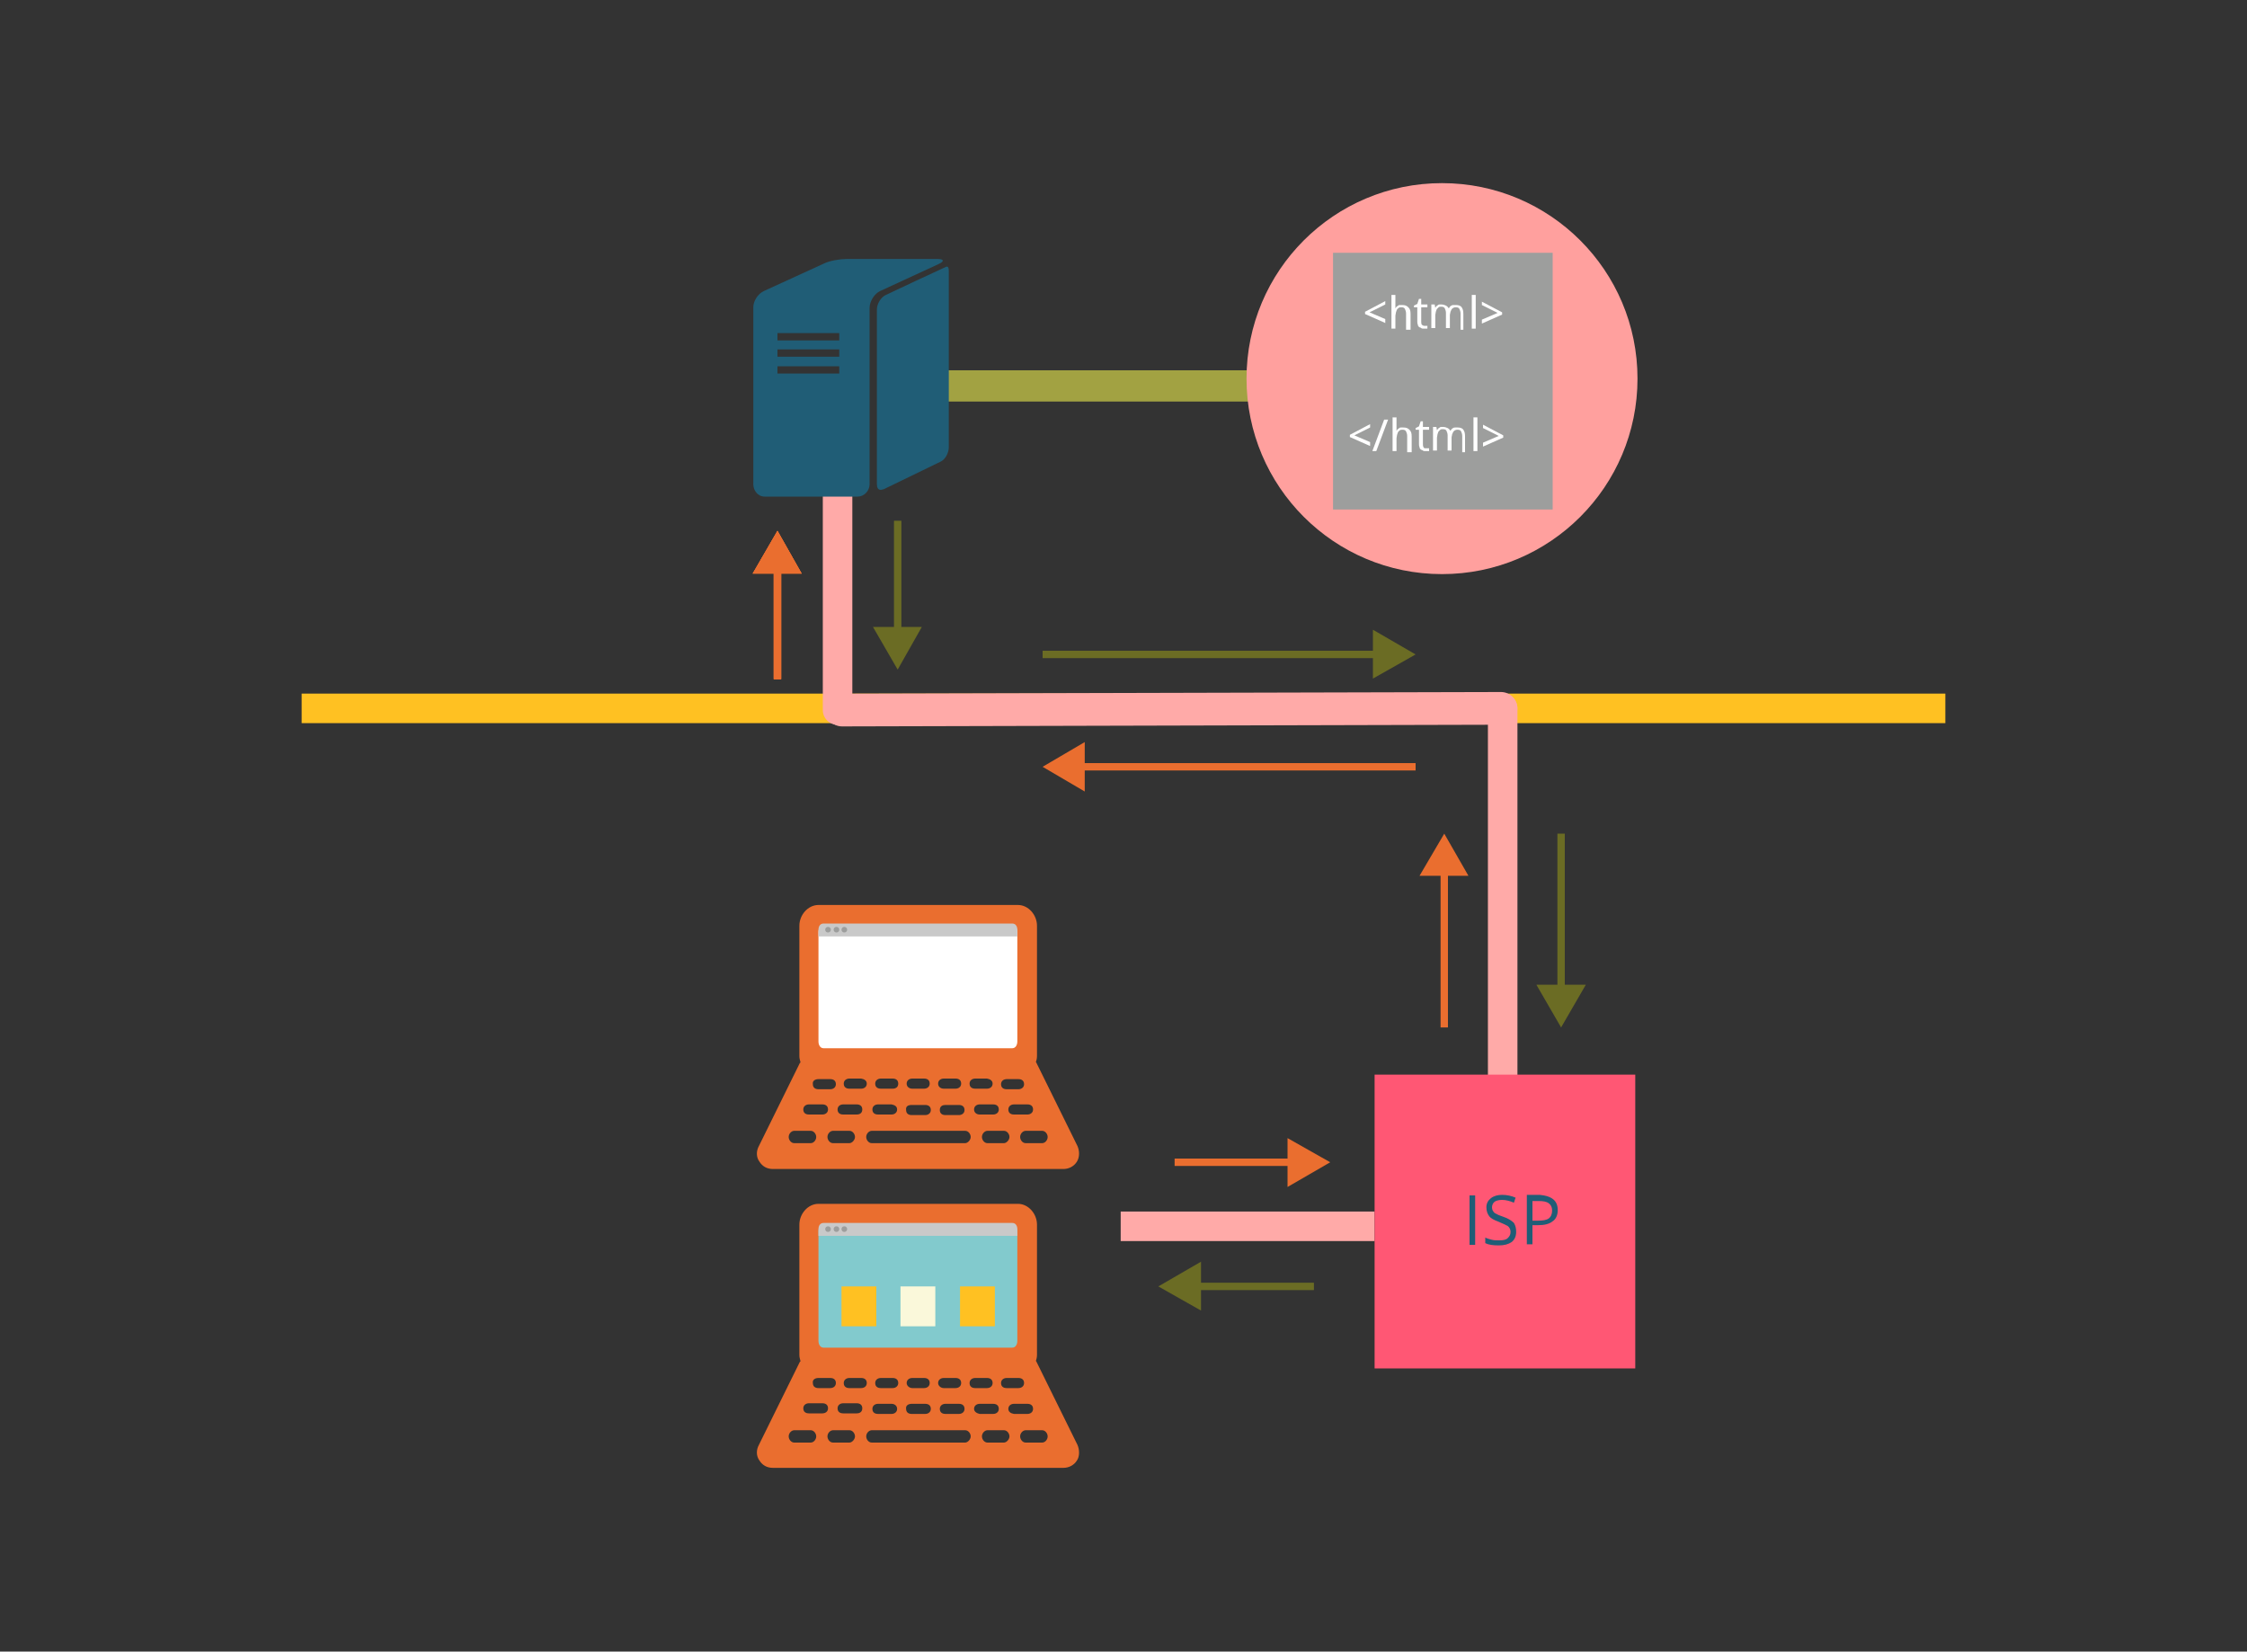<?xml version="1.0" encoding="utf-8"?>
<!-- Generator: Adobe Illustrator 23.0.0, SVG Export Plug-In . SVG Version: 6.00 Build 0)  -->
<svg version="1.1" id="Layer_1" xmlns="http://www.w3.org/2000/svg" xmlns:xlink="http://www.w3.org/1999/xlink" x="0px" y="0px"
	 viewBox="0 0 400 294" style="enable-background:new 0 0 400 294;" xml:space="preserve">
<rect x="0" y="0" width="400" height="294" fill="#333333" stroke="none"/>
<style type="text/css">
	.st0{fill:none;stroke:#A2A242;stroke-width:5.562;stroke-miterlimit:10;}
	.st1{fill:none;stroke:#FFC122;stroke-width:5.256;stroke-miterlimit:10;}
	.st2{fill:none;stroke:#FFAAA8;stroke-width:5.256;stroke-linecap:round;stroke-miterlimit:10;}
	.st3{fill:none;stroke:#FFAAA8;stroke-width:5.256;stroke-miterlimit:10;}
	.st4{fill:#FF5774;}
	.st5{fill:none;}
	.st6{enable-background:new    ;}
	.st7{fill:#205D76;}
	.st8{fill:#EA6E2F;}
	.st9{fill:#FFFFFF;}
	.st10{fill:#C9C9C9;}
	.st11{fill:#9D9E9D;}
	.st12{fill:none;stroke:#FFAAA8;stroke-width:5.822;stroke-linecap:round;stroke-linejoin:round;stroke-miterlimit:10;}
	.st13{fill:none;stroke:#FFAAA8;stroke-width:5.256;stroke-linecap:round;stroke-linejoin:round;stroke-miterlimit:10;}
	.st14{fill:none;stroke:#EA6E2F;stroke-width:1.314;stroke-miterlimit:10;}
	.st15{fill:none;stroke:#EA6E2F;stroke-width:1.313;stroke-miterlimit:10;}
	.st16{fill:none;stroke:#6B6C24;stroke-width:1.314;stroke-miterlimit:10;}
	.st17{fill:#6B6C24;}
	.st18{fill:none;stroke:#6B6C24;stroke-width:1.313;stroke-miterlimit:10;}
	.st19{fill:#82CACD;}
	.st20{fill:#FFC122;}
	.st21{fill:#FAF8DA;}
	.st22{fill:#FFA09E;}
</style>
<line class="st0" x1="164.9" y1="68.7" x2="228.7" y2="68.7"/>
<line class="st1" x1="53.7" y1="126.1" x2="346.3" y2="126.1"/>
<line class="st2" x1="267.5" y1="126.1" x2="267.5" y2="191.3"/>
<line class="st3" x1="244.7" y1="218.3" x2="199.5" y2="218.3"/>
<rect x="244.7" y="191.3" class="st4" width="46.4" height="52.3"/>
<rect x="260.4" y="212.3" class="st5" width="24.6" height="14.9"/>
<g class="st6">
	<path class="st7" d="M261.6,221.6v-8.8h1v8.8H261.6z"/>
	<path class="st7" d="M269.9,219.3c0,0.8-0.3,1.4-0.8,1.8c-0.6,0.4-1.3,0.6-2.3,0.6s-1.8-0.1-2.4-0.4v-1c0.4,0.2,0.8,0.3,1.2,0.4
		c0.4,0.1,0.8,0.1,1.3,0.1c0.7,0,1.2-0.1,1.5-0.4s0.5-0.6,0.5-1.1c0-0.3-0.1-0.6-0.2-0.7c-0.1-0.2-0.3-0.4-0.6-0.5
		c-0.3-0.2-0.7-0.3-1.3-0.6c-0.8-0.3-1.4-0.6-1.7-1c-0.3-0.4-0.5-0.9-0.5-1.6s0.3-1.2,0.8-1.6s1.2-0.6,2-0.6c0.9,0,1.7,0.2,2.4,0.5
		l-0.3,0.9c-0.7-0.3-1.4-0.5-2.1-0.5c-0.5,0-1,0.1-1.3,0.3s-0.5,0.6-0.5,1c0,0.3,0.1,0.6,0.2,0.7c0.1,0.2,0.3,0.4,0.6,0.5
		c0.3,0.2,0.7,0.3,1.2,0.5c0.9,0.3,1.5,0.7,1.9,1.1C269.8,218.2,269.9,218.7,269.9,219.3z"/>
	<path class="st7" d="M277.3,215.4c0,0.9-0.3,1.6-0.9,2c-0.6,0.5-1.5,0.7-2.6,0.7h-1v3.4h-1v-8.8h2.3
		C276.2,212.9,277.3,213.7,277.3,215.4z M272.8,217.3h0.9c0.9,0,1.6-0.1,2-0.4s0.6-0.8,0.6-1.4s-0.2-1-0.6-1.3s-1-0.4-1.8-0.4h-1.1
		V217.3z"/>
</g>
<path class="st8" d="M191.8,204l-7.3-14.8c0,0,0-0.1-0.1-0.1c0.1-0.3,0.2-0.7,0.2-1.1v-23.2c0-1.9-1.5-3.7-3.4-3.7h-35.5
	c-1.9,0-3.4,1.8-3.4,3.7V188c0,0.4,0.1,0.7,0.2,1.1c0,0,0,0.1-0.1,0.1l-7.3,14.8c-0.5,0.9-0.5,2,0.1,2.8c0.5,0.8,1.3,1.3,2.4,1.3
	h51.7c1,0,1.9-0.5,2.4-1.3C192.2,206,192.2,204.9,191.8,204z M181.3,192.1c0.6,0,1,0.3,1,0.9s-0.5,0.9-1,0.9h-2.1
	c-0.6,0-1-0.3-1-0.9s0.5-0.9,1-0.9H181.3L181.3,192.1z M146.3,166.3c0-0.6,0.3-1.1,0.9-1.1h32.5c0.6,0,0.9,0.5,0.9,1.1v18.9
	c0,0.6-0.3,1.1-0.9,1.1h-32.5c-0.6,0-0.9-0.6-0.9-1.1V166.3L146.3,166.3z M176.7,192.9c0,0.6-0.5,0.9-1,0.9h-2.1c-0.6,0-1-0.3-1-0.9
	s0.5-0.9,1-0.9h2.1C176.3,192.1,176.7,192.4,176.7,192.9z M168.3,196.7h2.4c0.6,0,1,0.3,1,0.9c0,0.6-0.5,0.9-1,0.9h-2.4
	c-0.6,0-1-0.3-1-0.9C167.3,196.9,167.8,196.7,168.3,196.7z M167,192.9c0-0.6,0.5-0.9,1-0.9h2.1c0.6,0,1,0.3,1,0.9
	c0,0.6-0.5,0.9-1,0.9H168C167.5,193.8,167,193.5,167,192.9z M162.3,196.7h2.4c0.6,0,1,0.3,1,0.9c0,0.6-0.5,0.9-1,0.9h-2.4
	c-0.6,0-1-0.3-1-0.9C161.2,196.9,161.7,196.7,162.3,196.7z M161.4,192.9c0-0.6,0.5-0.9,1-0.9h2.1c0.6,0,1,0.3,1,0.9
	c0,0.6-0.5,0.9-1,0.9h-2.1C161.9,193.8,161.4,193.5,161.4,192.9z M158.9,193.8h-2.1c-0.6,0-1-0.3-1-0.9c0-0.6,0.5-0.9,1-0.9h2.1
	c0.6,0,1,0.3,1,0.9S159.5,193.8,158.9,193.8z M159.7,197.5c0,0.6-0.5,0.9-1,0.9h-2.4c-0.6,0-1-0.3-1-0.9c0-0.6,0.5-0.9,1-0.9h2.4
	C159.2,196.7,159.7,196.9,159.7,197.5z M154.3,192.9c0,0.6-0.5,0.9-1,0.9h-2.1c-0.6,0-1-0.3-1-0.9s0.5-0.9,1-0.9h2.1
	C153.9,192.1,154.3,192.4,154.3,192.9z M145.7,192.1h2.1c0.6,0,1,0.3,1,0.9s-0.5,0.9-1,0.9h-2.1c-0.6,0-1-0.3-1-0.9
	C144.6,192.4,145.1,192.1,145.7,192.1z M144.3,203.5h-2.9c-0.6,0-1-0.6-1-1.1c0-0.6,0.5-1.1,1-1.1h2.9c0.6,0,1,0.6,1,1.1
	S144.9,203.5,144.3,203.5z M144,198.4c-0.6,0-1-0.3-1-0.9c0-0.6,0.5-0.9,1-0.9h2.4c0.6,0,1,0.3,1,0.9c0,0.6-0.5,0.9-1,0.9H144z
	 M151.2,203.5h-2.9c-0.6,0-1-0.6-1-1.1c0-0.6,0.5-1.1,1-1.1h2.9c0.6,0,1,0.6,1,1.1S151.7,203.5,151.2,203.5z M152.5,198.4h-2.4
	c-0.6,0-1-0.3-1-0.9c0-0.6,0.5-0.9,1-0.9h2.4c0.6,0,1,0.3,1,0.9C153.5,198.1,153.1,198.4,152.5,198.4z M171.8,203.5h-16.6
	c-0.6,0-1-0.6-1-1.1c0-0.6,0.5-1.1,1-1.1h16.6c0.6,0,1,0.6,1,1.1S172.3,203.5,171.8,203.5z M173.4,197.5c0-0.6,0.5-0.9,1-0.9h2.4
	c0.6,0,1,0.3,1,0.9c0,0.6-0.5,0.9-1,0.9h-2.4C173.9,198.4,173.4,198.1,173.4,197.5z M178.7,203.5h-2.9c-0.6,0-1-0.6-1-1.1
	c0-0.6,0.5-1.1,1-1.1h2.9c0.6,0,1,0.6,1,1.1S179.2,203.5,178.7,203.5z M179.5,197.5c0-0.6,0.5-0.9,1-0.9h2.4c0.6,0,1,0.3,1,0.9
	c0,0.6-0.5,0.9-1,0.9h-2.4C179.9,198.4,179.5,198.1,179.5,197.5z M185.5,203.5h-2.9c-0.6,0-1-0.6-1-1.1c0-0.6,0.5-1.1,1-1.1h2.9
	c0.6,0,1,0.6,1,1.1S186.1,203.5,185.5,203.5z"/>
<path class="st9" d="M145.7,165.9c0-0.6,0.3-1.1,0.9-1.1h33.6c0.6,0,0.9,0.5,0.9,1.1v19.5c0,0.6-0.3,1.2-0.9,1.2h-33.6
	c-0.6,0-0.9-0.6-0.9-1.2L145.7,165.9L145.7,165.9z"/>
<path class="st10" d="M145.7,166.7v-1.2c0-0.6,0.3-1.1,0.9-1.1h33.6c0.6,0,0.9,0.5,0.9,1.1v1.2"/>
<g>
	<circle class="st11" cx="147.4" cy="165.5" r="0.5"/>
	<circle class="st11" cx="148.9" cy="165.5" r="0.5"/>
	<circle class="st11" cx="150.3" cy="165.5" r="0.5"/>
</g>
<line class="st12" x1="149.9" y1="126.4" x2="267.2" y2="126.1"/>
<line class="st13" x1="149.1" y1="83.7" x2="149.1" y2="126.4"/>
<g>
	<path class="st7" d="M168.4,47.5c-0.5,0.2-10.7,5-10.7,5c-0.9,0.4-1.6,1.6-1.6,2.6v31.1c0,0.6,0.2,1,0.7,1c0.2,0,0.3-0.1,0.5-0.1
		l10.1-4.9c0.9-0.4,1.5-1.6,1.5-2.6V48.5C168.9,47.9,168.9,47.3,168.4,47.5z"/>
	<path class="st7" d="M167.1,47c1.1-0.5,0.9-0.9-0.2-0.9h-16.2c-1.1,0-3,0.3-4,0.8L136,51.8c-1.1,0.5-1.9,1.8-1.9,2.9v31.5
		c0,1.1,0.8,2.2,2,2.2h16.6c1.1,0,2.1-1,2.1-2.2V54.8c0-1.1,0.8-2.5,1.9-3L167.1,47z M149.4,66.5h-11v-1.3h11V66.5z M149.4,63.5h-11
		v-1.3h11V63.5z M149.4,60.6h-11v-1.3h11V60.6z"/>
</g>
<g>
	<g>
		<line class="st14" x1="257.1" y1="154.7" x2="257.1" y2="182.9"/>
		<g>
			<polygon class="st8" points="252.7,155.9 257.1,148.4 261.4,155.9 			"/>
		</g>
	</g>
</g>
<g>
	<g>
		<line class="st14" x1="230.5" y1="206.9" x2="209.1" y2="206.9"/>
		<g>
			<polygon class="st8" points="229.2,202.6 236.8,206.9 229.2,211.3 			"/>
		</g>
	</g>
</g>
<g>
	<g>
		<line class="st15" x1="191.9" y1="136.5" x2="252" y2="136.5"/>
		<g>
			<polygon class="st8" points="193.1,140.9 185.6,136.5 193.1,132.1 			"/>
		</g>
	</g>
</g>
<g>
	<g>
		<line class="st14" x1="138.4" y1="100.8" x2="138.4" y2="120.9"/>
		<g>
			<polygon class="st8" points="134,102.1 138.4,94.5 142.7,102.1 			"/>
		</g>
	</g>
</g>
<g>
	<g>
		<line class="st14" x1="138.4" y1="100.8" x2="138.4" y2="120.9"/>
		<g>
			<polygon class="st8" points="134,102.1 138.4,94.5 142.7,102.1 			"/>
		</g>
	</g>
</g>
<g>
	<g>
		<line class="st14" x1="138.4" y1="100.8" x2="138.4" y2="120.9"/>
		<g>
			<polygon class="st8" points="134,102.1 138.4,94.5 142.7,102.1 			"/>
		</g>
	</g>
</g>
<g>
	<g>
		<line class="st14" x1="138.4" y1="100.8" x2="138.4" y2="120.9"/>
		<g>
			<polygon class="st8" points="134,102.1 138.4,94.5 142.7,102.1 			"/>
		</g>
	</g>
</g>
<g>
	<g>
		<line class="st16" x1="159.8" y1="112.9" x2="159.8" y2="92.7"/>
		<g>
			<polygon class="st17" points="164.1,111.6 159.8,119.2 155.4,111.6 			"/>
		</g>
	</g>
</g>
<g>
	<g>
		<line class="st18" x1="245.7" y1="116.5" x2="185.6" y2="116.5"/>
		<g>
			<polygon class="st17" points="244.4,112.1 252,116.5 244.4,120.8 			"/>
		</g>
	</g>
</g>
<g>
	<g>
		<line class="st16" x1="277.9" y1="176.6" x2="277.9" y2="148.4"/>
		<g>
			<polygon class="st17" points="282.3,175.3 277.9,182.9 273.5,175.3 			"/>
		</g>
	</g>
</g>
<g>
	<path class="st8" d="M191.8,257.2l-7.3-14.8c0,0,0-0.1-0.1-0.1c0.1-0.3,0.2-0.7,0.2-1.1V218c0-1.9-1.5-3.7-3.4-3.7h-35.5
		c-1.9,0-3.4,1.8-3.4,3.7v23.2c0,0.4,0.1,0.7,0.2,1.1c0,0,0,0.1-0.1,0.1l-7.3,14.8c-0.5,0.9-0.5,2,0.1,2.8c0.5,0.8,1.3,1.3,2.4,1.3
		h51.7c1,0,1.9-0.5,2.4-1.3C192.2,259.3,192.2,258.1,191.8,257.2z M181.3,245.3c0.6,0,1,0.3,1,0.9s-0.5,0.9-1,0.9h-2.1
		c-0.6,0-1-0.3-1-0.9s0.5-0.9,1-0.9H181.3z M146.3,219.5c0-0.6,0.3-1.1,0.9-1.1h32.5c0.6,0,0.9,0.5,0.9,1.1v18.9
		c0,0.6-0.3,1.1-0.9,1.1h-32.5c-0.6,0-0.9-0.6-0.9-1.1V219.5L146.3,219.5z M176.7,246.2c0,0.6-0.5,0.9-1,0.9h-2.1
		c-0.6,0-1-0.3-1-0.9s0.5-0.9,1-0.9h2.1C176.3,245.3,176.7,245.6,176.7,246.2z M168.3,249.9h2.4c0.6,0,1,0.3,1,0.9s-0.5,0.9-1,0.9
		h-2.4c-0.6,0-1-0.3-1-0.9C167.3,250.2,167.8,249.9,168.3,249.9z M167,246.2c0-0.6,0.5-0.9,1-0.9h2.1c0.6,0,1,0.3,1,0.9
		s-0.5,0.9-1,0.9H168C167.5,247.1,167,246.7,167,246.2z M162.3,249.9h2.4c0.6,0,1,0.3,1,0.9s-0.5,0.9-1,0.9h-2.4c-0.6,0-1-0.3-1-0.9
		C161.2,250.2,161.7,249.9,162.3,249.9z M161.4,246.2c0-0.6,0.5-0.9,1-0.9h2.1c0.6,0,1,0.3,1,0.9s-0.5,0.9-1,0.9h-2.1
		C161.9,247.1,161.4,246.7,161.4,246.2z M158.9,247.1h-2.1c-0.6,0-1-0.3-1-0.9s0.5-0.9,1-0.9h2.1c0.6,0,1,0.3,1,0.9
		C159.9,246.7,159.5,247.1,158.9,247.1z M159.7,250.8c0,0.6-0.5,0.9-1,0.9h-2.4c-0.6,0-1-0.3-1-0.9s0.5-0.9,1-0.9h2.4
		C159.2,249.9,159.7,250.2,159.7,250.8z M154.3,246.2c0,0.6-0.5,0.9-1,0.9h-2.1c-0.6,0-1-0.3-1-0.9s0.5-0.9,1-0.9h2.1
		C153.9,245.3,154.3,245.6,154.3,246.2z M145.7,245.3h2.1c0.6,0,1,0.3,1,0.9s-0.5,0.9-1,0.9h-2.1c-0.6,0-1-0.3-1-0.9
		C144.6,245.6,145.1,245.3,145.7,245.3z M144.3,256.8h-2.9c-0.6,0-1-0.6-1-1.1c0-0.6,0.5-1.1,1-1.1h2.9c0.6,0,1,0.6,1,1.1
		C145.3,256.2,144.9,256.8,144.3,256.8z M144,251.6c-0.6,0-1-0.3-1-0.9s0.5-0.9,1-0.9h2.4c0.6,0,1,0.3,1,0.9s-0.5,0.9-1,0.9H144z
		 M151.2,256.8h-2.9c-0.6,0-1-0.6-1-1.1c0-0.6,0.5-1.1,1-1.1h2.9c0.6,0,1,0.6,1,1.1C152.2,256.2,151.7,256.8,151.2,256.8z
		 M152.5,251.6h-2.4c-0.6,0-1-0.3-1-0.9s0.5-0.9,1-0.9h2.4c0.6,0,1,0.3,1,0.9C153.5,251.3,153.1,251.6,152.5,251.6z M171.8,256.8
		h-16.6c-0.6,0-1-0.6-1-1.1c0-0.6,0.5-1.1,1-1.1h16.6c0.6,0,1,0.6,1,1.1C172.8,256.2,172.3,256.8,171.8,256.8z M173.4,250.8
		c0-0.6,0.5-0.9,1-0.9h2.4c0.6,0,1,0.3,1,0.9s-0.5,0.9-1,0.9h-2.4C173.9,251.6,173.4,251.3,173.4,250.8z M178.7,256.8h-2.9
		c-0.6,0-1-0.6-1-1.1c0-0.6,0.5-1.1,1-1.1h2.9c0.6,0,1,0.6,1,1.1C179.7,256.2,179.2,256.8,178.7,256.8z M179.5,250.8
		c0-0.6,0.5-0.9,1-0.9h2.4c0.6,0,1,0.3,1,0.9s-0.5,0.9-1,0.9h-2.4C179.9,251.6,179.5,251.3,179.5,250.8z M185.5,256.8h-2.9
		c-0.6,0-1-0.6-1-1.1c0-0.6,0.5-1.1,1-1.1h2.9c0.6,0,1,0.6,1,1.1C186.5,256.2,186.1,256.8,185.5,256.8z"/>
	<path class="st19" d="M145.7,219.2c0-0.6,0.3-1.1,0.9-1.1h33.6c0.6,0,0.9,0.5,0.9,1.1v19.5c0,0.6-0.3,1.2-0.9,1.2h-33.6
		c-0.6,0-0.9-0.6-0.9-1.2L145.7,219.2L145.7,219.2z"/>
	<path class="st10" d="M145.7,220v-1.2c0-0.6,0.3-1.1,0.9-1.1h33.6c0.6,0,0.9,0.5,0.9,1.1v1.2"/>
	<g>
		<circle class="st11" cx="147.4" cy="218.8" r="0.5"/>
		<circle class="st11" cx="148.9" cy="218.8" r="0.5"/>
		<circle class="st11" cx="150.3" cy="218.8" r="0.5"/>
	</g>
</g>
<g>
	<g>
		<line class="st16" x1="212.5" y1="229" x2="233.9" y2="229"/>
		<g>
			<polygon class="st17" points="213.8,233.3 206.2,229 213.8,224.6 			"/>
		</g>
	</g>
</g>
<rect x="156" y="221.9" class="st5" width="39" height="6.5"/>
<rect x="149.8" y="229" class="st20" width="6.2" height="7.1"/>
<rect x="160.3" y="229" class="st21" width="6.2" height="7.1"/>
<rect x="170.9" y="229" class="st20" width="6.2" height="7.1"/>
<circle class="st22" cx="256.7" cy="67.4" r="34.8"/>
<rect x="237.3" y="45" class="st11" width="39.1" height="45.7"/>
<rect x="242.6" y="52.5" class="st5" width="47.1" height="9.8"/>
<g class="st6">
	<path class="st9" d="M246.6,57.5l-3.6-1.6v-0.4l3.6-1.9v0.6l-2.8,1.4l2.8,1.2V57.5z"/>
	<path class="st9" d="M250.3,58.5v-2.7c0-0.3-0.1-0.6-0.2-0.8s-0.3-0.3-0.6-0.3c-0.2,0-0.4,0-0.5,0.1s-0.3,0.2-0.3,0.3
		c-0.1,0.1-0.1,0.3-0.2,0.5c0,0.2-0.1,0.4-0.1,0.7v2.2h-0.7v-6h0.7v1.8v0.6l0,0c0.1-0.1,0.1-0.2,0.2-0.3c0.1-0.1,0.2-0.1,0.3-0.2
		s0.2-0.1,0.3-0.1s0.2,0,0.4,0c0.5,0,0.8,0.1,1.1,0.4s0.4,0.6,0.4,1.2v2.8h-0.8V58.5z"/>
	<path class="st9" d="M253.5,58c0,0,0.1,0,0.2,0c0.1,0,0.1,0,0.2,0c0.1,0,0.1,0,0.1,0h0.1v0.5H254c-0.1,0-0.1,0-0.2,0
		c-0.1,0-0.1,0-0.2,0c-0.1,0-0.1,0-0.2,0c-0.2,0-0.3,0-0.4-0.1s-0.3-0.1-0.4-0.2s-0.2-0.2-0.2-0.4c-0.1-0.2-0.1-0.4-0.1-0.6v-2.5
		h-0.6v-0.3l0.6-0.3l0.3-0.9h0.4v1h1.1v0.5H253v2.5c0,0.2,0,0.4,0.1,0.6C253.2,57.9,253.4,58,253.5,58z"/>
	<path class="st9" d="M260,58.5v-2.7c0-0.3-0.1-0.6-0.2-0.8c-0.1-0.2-0.3-0.3-0.6-0.3c-0.2,0-0.3,0-0.5,0.1
		c-0.1,0.1-0.2,0.1-0.3,0.3c-0.1,0.1-0.1,0.3-0.2,0.4c0,0.2-0.1,0.4-0.1,0.6v2.3h-0.7v-2.7c0-0.3-0.1-0.6-0.2-0.8
		c-0.1-0.2-0.3-0.3-0.6-0.3c-0.2,0-0.4,0-0.5,0.1s-0.2,0.2-0.3,0.3c-0.1,0.1-0.1,0.3-0.2,0.5c0,0.2-0.1,0.4-0.1,0.7v2.2h-0.7v-4.2
		h0.6l0.1,0.6l0,0c0.1-0.1,0.1-0.2,0.2-0.3c0.1-0.1,0.2-0.1,0.3-0.2c0.1-0.1,0.2-0.1,0.3-0.1s0.2,0,0.3,0c0.3,0,0.6,0.1,0.8,0.2
		s0.4,0.3,0.5,0.5l0,0c0.1-0.1,0.1-0.2,0.2-0.3c0.1-0.1,0.2-0.2,0.3-0.2c0.1-0.1,0.2-0.1,0.4-0.1s0.2,0,0.4,0c0.4,0,0.8,0.1,1,0.4
		s0.3,0.6,0.3,1.2v2.8H260V58.5z"/>
	<path class="st9" d="M262.7,58.5H262v-6h0.7V58.5z"/>
	<path class="st9" d="M263.8,56.9l2.8-1.2l-2.8-1.4v-0.6l3.6,1.9V56l-3.6,1.6V56.9z"/>
</g>
<rect x="239.9" y="74.3" class="st5" width="67.9" height="23.5"/>
<g class="st6">
	<path class="st9" d="M243.9,79.4l-3.6-1.6v-0.4l3.6-1.9v0.6l-2.8,1.4l2.8,1.2V79.4z"/>
	<path class="st9" d="M247.1,74.7l-2.1,5.6h-0.7l2.1-5.6C246.4,74.7,247.1,74.7,247.1,74.7z"/>
	<path class="st9" d="M250.5,80.3v-2.7c0-0.3-0.1-0.6-0.2-0.8s-0.3-0.3-0.6-0.3c-0.2,0-0.4,0-0.5,0.1s-0.3,0.2-0.3,0.3
		c-0.1,0.1-0.1,0.3-0.2,0.5c0,0.2-0.1,0.4-0.1,0.7v2.2h-0.7v-6h0.7v1.8v0.6l0,0c0.1-0.1,0.1-0.2,0.2-0.3c0.1-0.1,0.2-0.1,0.3-0.2
		c0.1-0.1,0.2-0.1,0.3-0.1s0.2,0,0.4,0c0.5,0,0.8,0.1,1.1,0.4s0.4,0.6,0.4,1.2v2.8h-0.8V80.3z"/>
	<path class="st9" d="M253.8,79.8c0,0,0.1,0,0.2,0c0.1,0,0.1,0,0.2,0c0.1,0,0.1,0,0.1,0h0.1v0.5h-0.1c-0.1,0-0.1,0-0.2,0
		c-0.1,0-0.1,0-0.2,0c-0.1,0-0.1,0-0.2,0c-0.2,0-0.3,0-0.4-0.1s-0.3-0.1-0.4-0.2s-0.2-0.2-0.2-0.4c-0.1-0.2-0.1-0.4-0.1-0.6v-2.5
		H252v-0.3l0.6-0.3l0.3-0.9h0.4v1h1.1v0.5h-1.1V79c0,0.2,0,0.4,0.1,0.6C253.5,79.8,253.6,79.8,253.8,79.8z"/>
	<path class="st9" d="M260.3,80.3v-2.7c0-0.3-0.1-0.6-0.2-0.8s-0.3-0.3-0.6-0.3c-0.2,0-0.3,0-0.5,0.1c-0.1,0.1-0.2,0.1-0.3,0.3
		c-0.1,0.1-0.1,0.3-0.2,0.4c0,0.2-0.1,0.4-0.1,0.6v2.3h-0.7v-2.7c0-0.3-0.1-0.6-0.2-0.8s-0.3-0.3-0.6-0.3c-0.2,0-0.4,0-0.5,0.1
		s-0.2,0.2-0.3,0.3c-0.1,0.1-0.1,0.3-0.2,0.5c0,0.2-0.1,0.4-0.1,0.7v2.2h-0.7V76h0.6l0.1,0.6l0,0c0.1-0.1,0.1-0.2,0.2-0.3
		s0.2-0.1,0.3-0.2c0.1-0.1,0.2-0.1,0.3-0.1c0.1,0,0.2,0,0.3,0c0.3,0,0.6,0.1,0.8,0.2s0.4,0.3,0.5,0.5l0,0c0.1-0.1,0.1-0.2,0.2-0.3
		s0.2-0.2,0.3-0.2c0.1-0.1,0.2-0.1,0.4-0.1s0.2,0,0.4,0c0.4,0,0.8,0.1,1,0.4s0.3,0.6,0.3,1.2v2.8h-0.5V80.3z"/>
	<path class="st9" d="M263,80.3h-0.7v-6h0.7V80.3z"/>
	<path class="st9" d="M264,78.8l2.8-1.2l-2.8-1.4v-0.6l3.6,1.9v0.4l-3.6,1.6V78.8z"/>
</g>
</svg>
